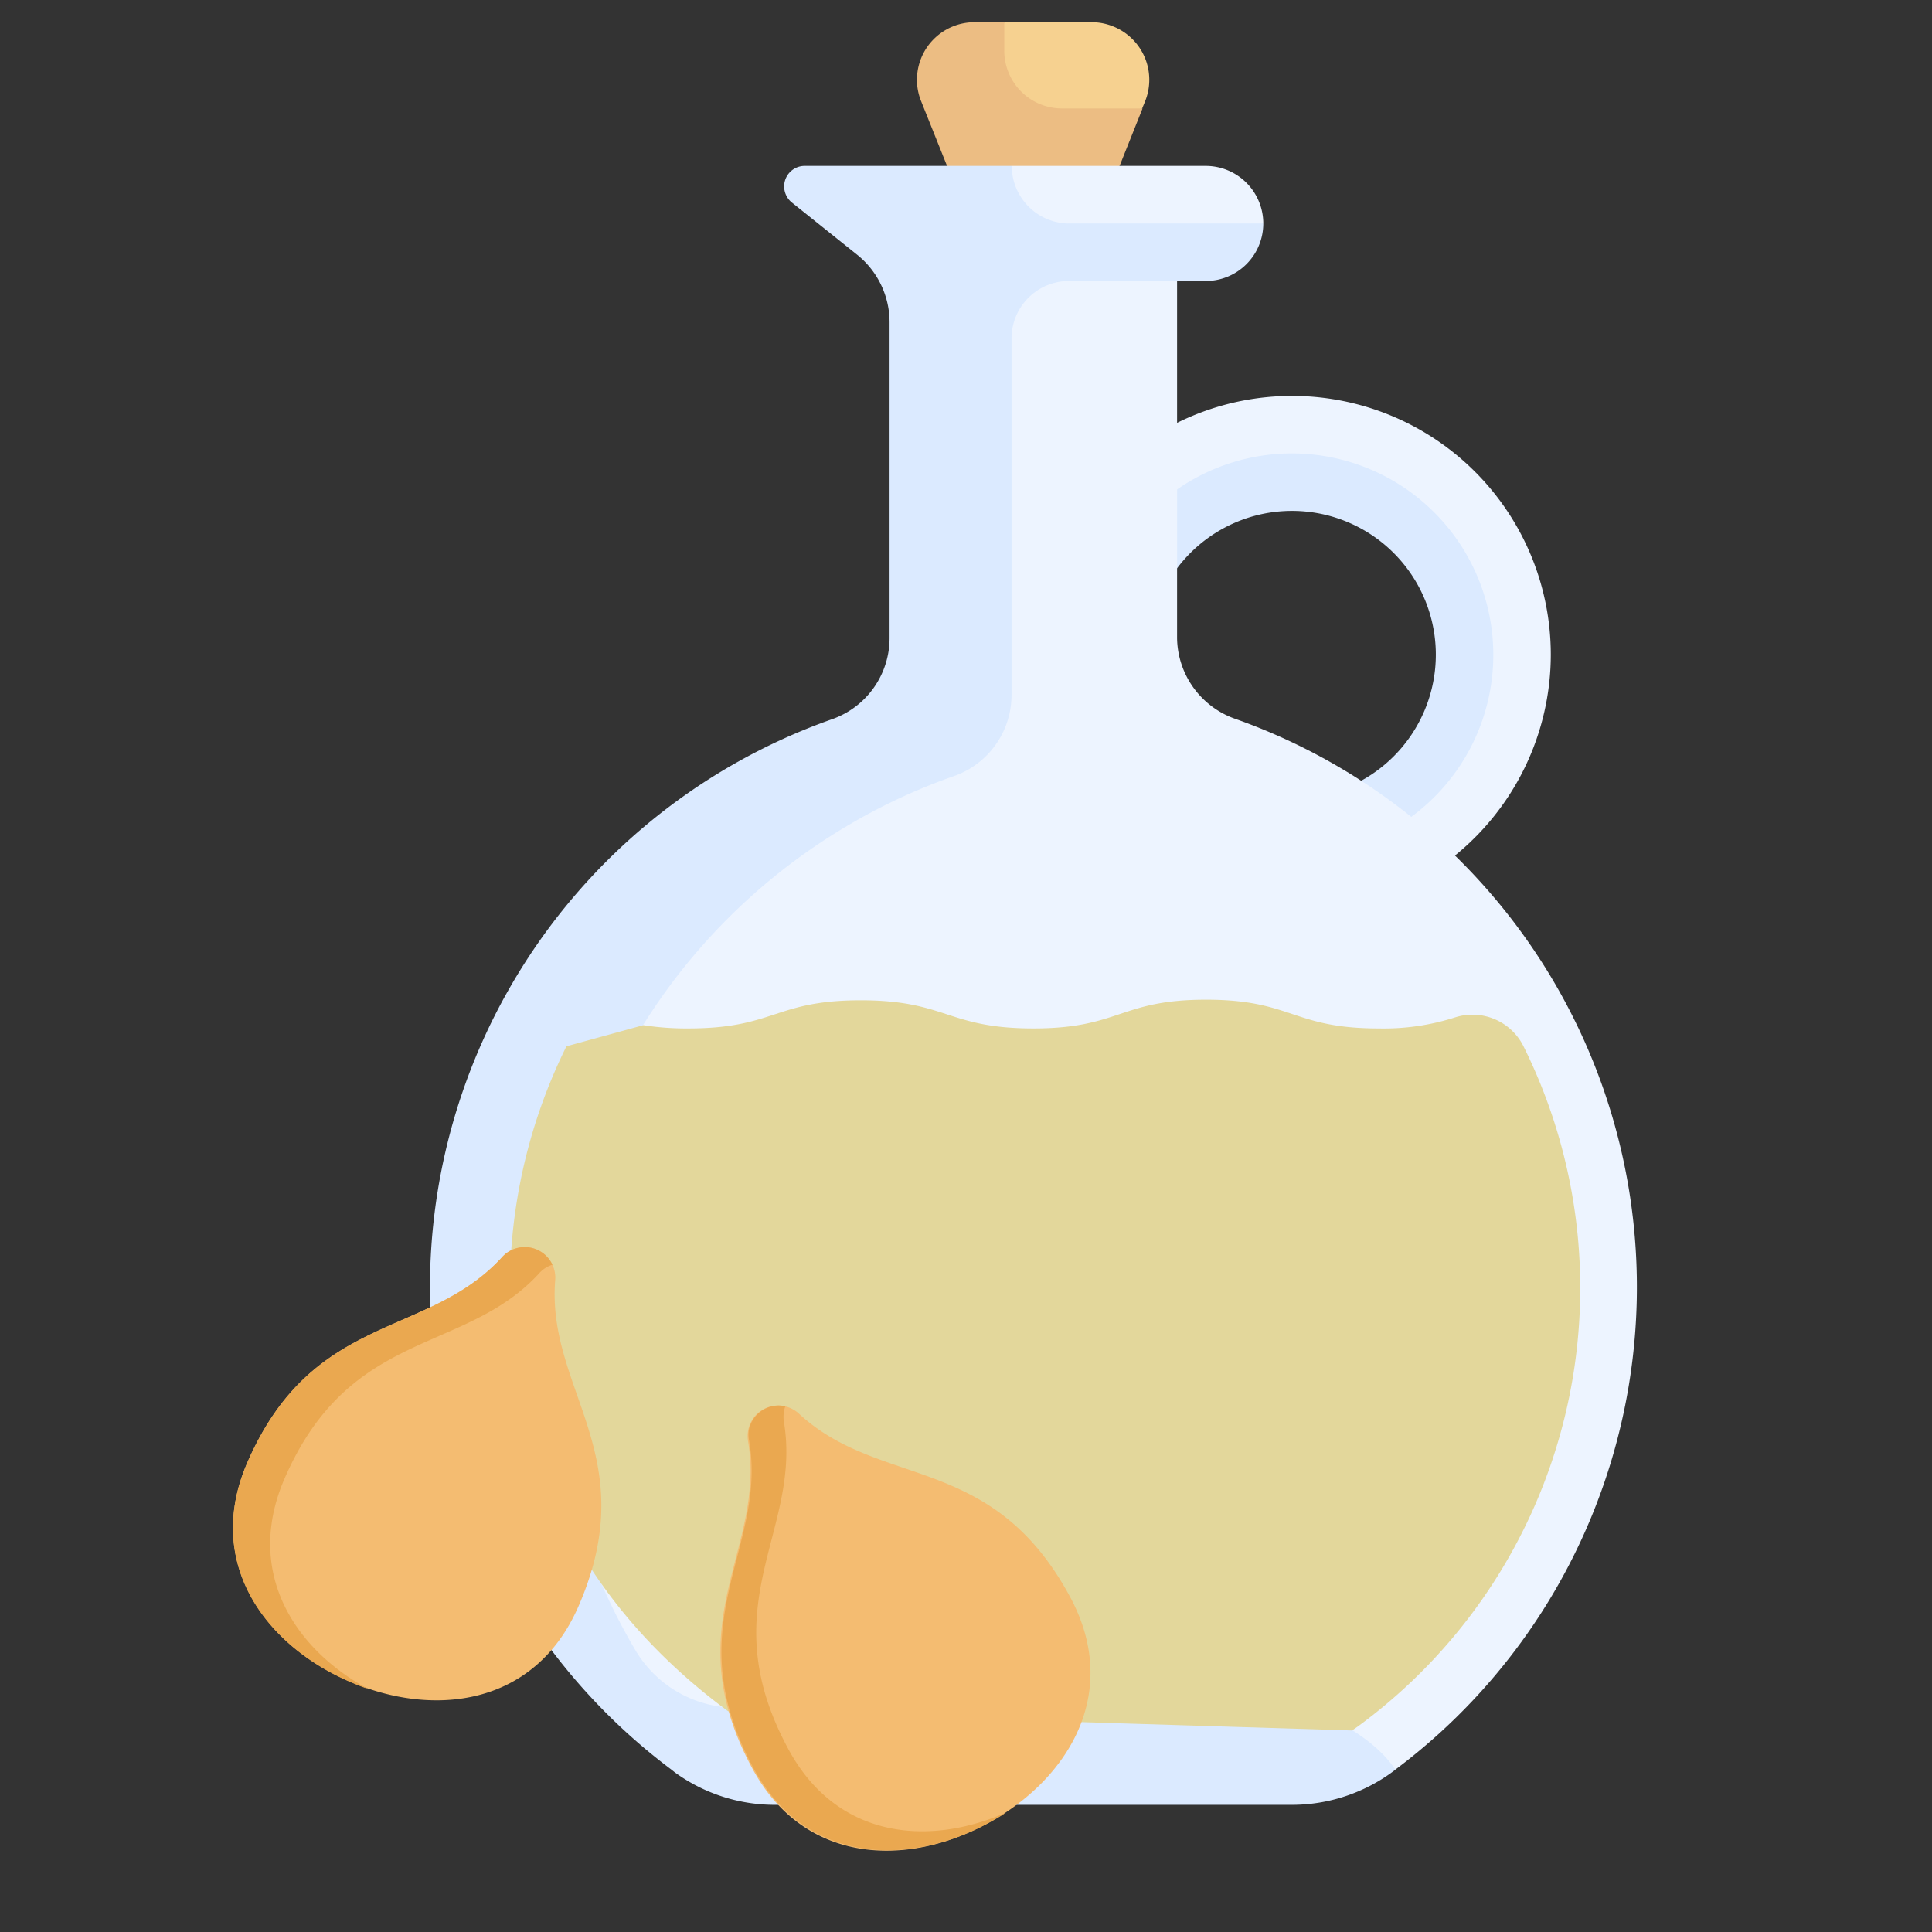 <svg xmlns="http://www.w3.org/2000/svg" viewBox="0 0 160 160"><rect x="0" y="0" width="160" height="160" fill="#333333" stroke="none"/><path d="M61.28,0H54L49,6.53l7.37,7.76,9.05-7.15.25-.61A4.76,4.76,0,0,0,63,.34,4.69,4.69,0,0,0,61.28,0Z" transform="translate(29.17 1.84)" fill="#f6d190"/><path d="M54,2.38V0H51.53a4.76,4.76,0,0,0-4.76,4.76,4.65,4.65,0,0,0,.34,1.77l2.15,5.37,7.14,2.39,7.15-2.39,1.9-4.76H58.79A4.78,4.78,0,0,1,54,2.39Z" transform="translate(29.17 1.84)" fill="#ecbd83"/><path d="M77.83,73.81A21.43,21.43,0,1,1,99.26,52.38h0A21.46,21.46,0,0,1,77.83,73.81Zm0-35.71A14.29,14.29,0,1,0,92.12,52.39h0A14.29,14.29,0,0,0,77.83,38.1Z" transform="translate(29.17 1.84)" fill="#edf4ff"/><path d="M77.83,35.71A16.67,16.67,0,1,0,94.5,52.38h0A16.69,16.69,0,0,0,77.83,35.71Zm0,28.58A11.91,11.91,0,1,1,89.74,52.38h0A11.92,11.92,0,0,1,77.83,64.29Z" transform="translate(29.17 1.84)" fill="#dbeaff"/><path d="M73.18,57.71A7.19,7.19,0,0,1,68.31,51V21.43l7.14-4.76a4.77,4.77,0,0,0-4.76-4.77H54.62l-6.19,5.69L47.29,51.34a7.22,7.22,0,0,1-4.87,6.76,49.9,49.9,0,0,0-12.9,87.22c2.41,1.79,2.57.67,5.57.67H77.72l8.67-1.28a49.92,49.92,0,0,0-13.21-87Z" transform="translate(29.17 1.84)" fill="#edf4ff"/><path d="M56.4,135.71A63.55,63.55,0,0,0,35.12,139a9.7,9.7,0,0,1-11.67-4.18A49.84,49.84,0,0,1,41,66.55a49,49,0,0,1,8.87-4.13,7.12,7.12,0,0,0,4.73-6.71V26.19a4.76,4.76,0,0,1,4.76-4.76H70.69a4.76,4.76,0,0,0,4.76-4.76H59.38a4.77,4.77,0,0,1-4.76-4.77H37.43a1.7,1.7,0,0,0-1.66,1.73,1.73,1.73,0,0,0,.6,1.27l5.45,4.36a7.17,7.17,0,0,1,2.68,5.58V51a7.12,7.12,0,0,1-4.73,6.71,49.89,49.89,0,0,0-13.34,87l.3.24a14.1,14.1,0,0,0,8.36,2.68H77.72a14.09,14.09,0,0,0,8.67-2.91c-3.39-5.17-15.51-9-30-9Z" transform="translate(29.17 1.84)" fill="#dbeaff"/><path d="M97,84.81a4.72,4.72,0,0,0-5.68-2.39,19.29,19.29,0,0,1-6.31.91c-7.15,0-7.15-2.38-14.3-2.38s-7.14,2.38-14.29,2.38S49.24,81,42.11,81,35,83.33,27.83,83.33a23.12,23.12,0,0,1-3.72-.27l-6.37,1.75a45.05,45.05,0,0,0-4.68,20c0,14.46,6.38,26.44,18.07,35.07l51.67,1.59.45-.31A45,45,0,0,0,97,84.81Z" transform="translate(29.17 1.84)" fill="#e3d79b"/><path d="M37,115.24a2.54,2.54,0,0,0-3.58.12,2.57,2.57,0,0,0-.64,2.15c1.52,9-6.12,15.09.35,27.1,4.32,8,12.83,8.16,19.46,4.57s11.17-10.77,6.86-18.77C53,118.43,43.75,121.48,37,115.24Z" transform="translate(29.17 1.84)" fill="#f4bc71"/><path d="M36.11,143c-6.48-12,1.15-18-.36-27.09a2.57,2.57,0,0,1,.12-1.29,2.53,2.53,0,0,0-3,1.86v0a2.45,2.45,0,0,0,0,1c1.53,9-6.12,15.09.35,27.09,4.32,8,12.83,8.16,19.46,4.57.49-.26,1-.55,1.44-.86C47.68,151.11,40.1,150.42,36.11,143Z" transform="translate(29.17 1.84)" fill="#eaa850"/><path d="M16.81,104.16a2.53,2.53,0,0,0-4.39-1.9c-6.19,6.78-15.65,4.51-21.1,17-3.62,8.33,1.51,15.12,8.42,18.13s15.37,2.14,19-6.21C24.18,118.68,16.07,113.3,16.81,104.16Z" transform="translate(29.17 1.84)" fill="#f4bc71"/><path d="M-5.6,120.6c5.44-12.51,14.91-10.24,21.09-17a2.44,2.44,0,0,1,1.09-.7,2.53,2.53,0,0,0-3.35-1.23h0a2.44,2.44,0,0,0-.82.61c-6.18,6.77-15.65,4.5-21.09,17-3.62,8.33,1.5,15.12,8.41,18.13.52.22,1,.43,1.57.61C-4.81,134.71-8.95,128.31-5.6,120.6Z" transform="translate(29.17 1.84)" fill="#eaa850"/></svg>